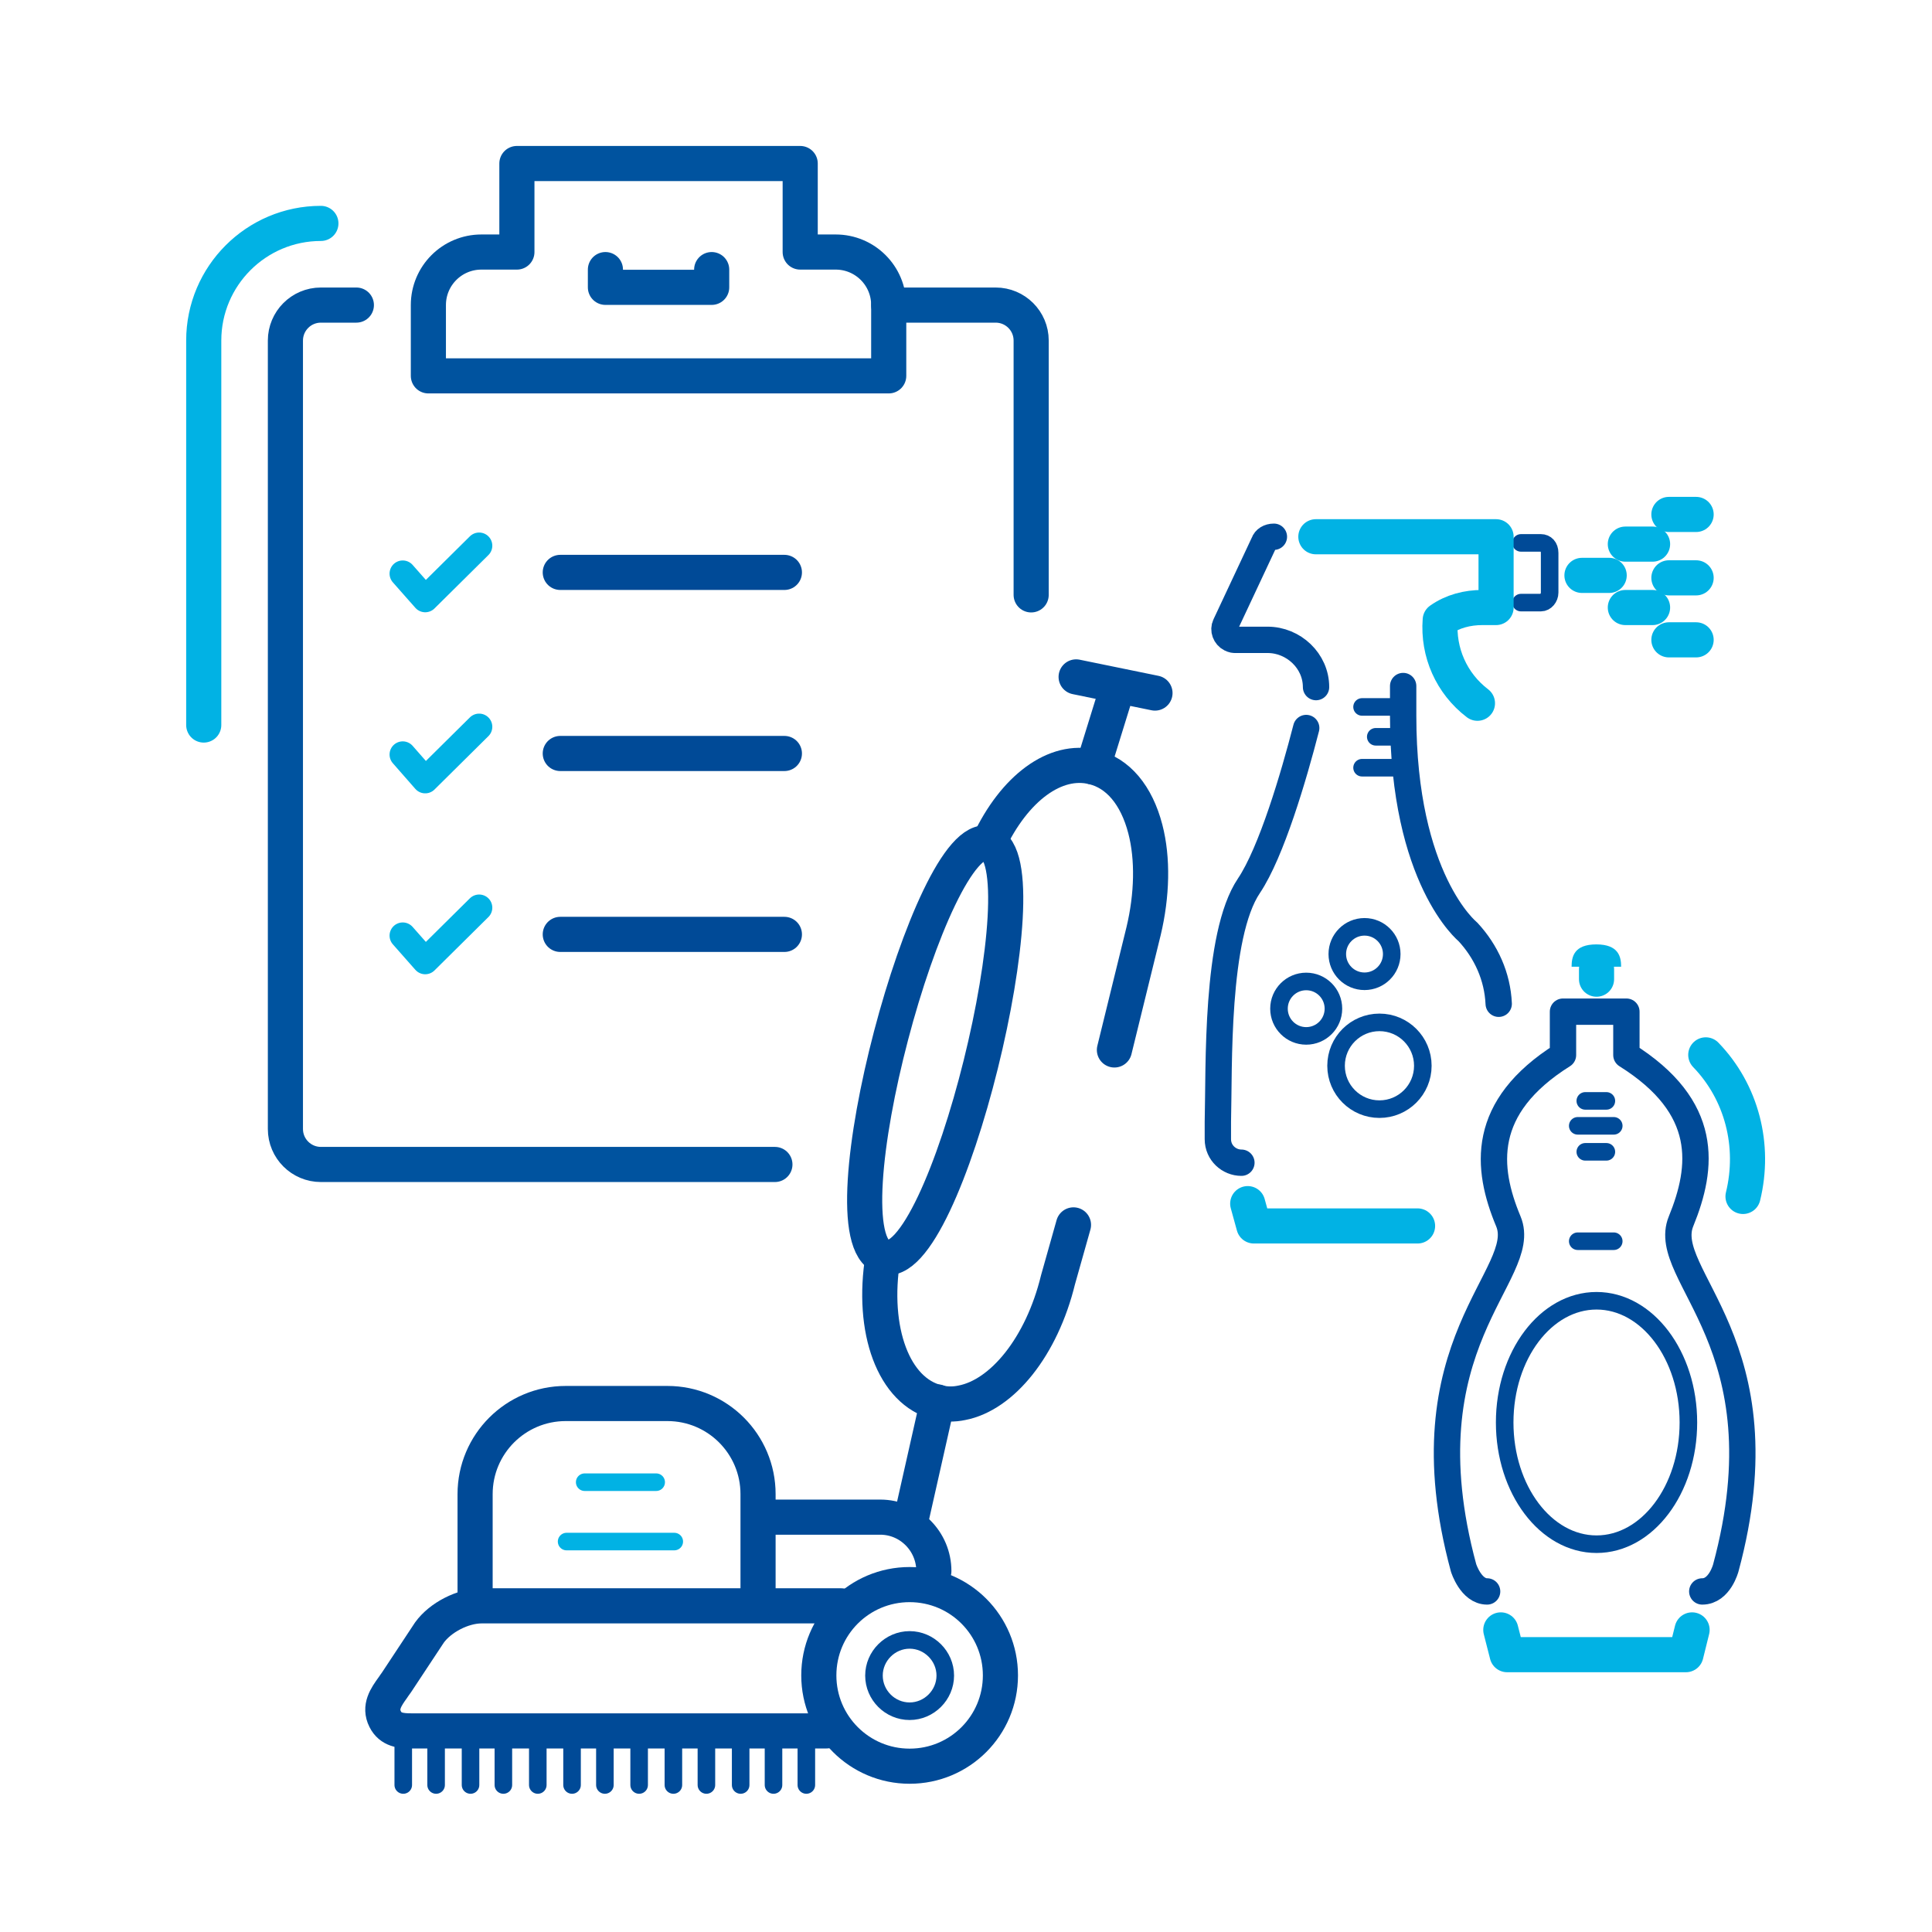 <?xml version="1.0" encoding="UTF-8"?>
<svg xmlns="http://www.w3.org/2000/svg" id="Layer_1" data-name="Layer 1" viewBox="0 0 110 110">
  <defs>
    <style>
      .cls-1, .cls-2, .cls-3, .cls-4, .cls-5, .cls-6, .cls-7, .cls-8, .cls-9, .cls-10, .cls-11 {
        fill: none;
      }

      .cls-1, .cls-2, .cls-3, .cls-4, .cls-5, .cls-6, .cls-7, .cls-8, .cls-10, .cls-11 {
        stroke-linecap: round;
      }

      .cls-1, .cls-2, .cls-4, .cls-8, .cls-9, .cls-10 {
        stroke: #004a97;
      }

      .cls-1, .cls-4, .cls-5, .cls-6, .cls-10, .cls-11 {
        stroke-linejoin: round;
      }

      .cls-12 {
        fill: #01b2e4;
      }

      .cls-13 {
        fill: #fff;
      }

      .cls-2, .cls-3, .cls-7, .cls-8, .cls-9 {
        stroke-miterlimit: 10;
      }

      .cls-3, .cls-5, .cls-7, .cls-11 {
        stroke: #01b2e4;
      }

      .cls-4, .cls-5, .cls-6, .cls-7, .cls-8 {
        stroke-width: 2px;
      }

      .cls-6 {
        stroke: #00539f;
      }

      .cls-10, .cls-11 {
        stroke-width: 1.5px;
      }
    </style>
  </defs>
  <g id="a">
    <rect class="cls-13" width="110" height="110"></rect>
  </g>
  <g id="training_progress_plan" data-name="training progress plan">
    <g id="_Grupo_" data-name=" Grupo ">
      <g>
        <path class="cls-6" d="m50.6,21.4v-4.03c0-1.67-1.35-3.02-3.02-3.02h-2.02v-5.04h-16.13v5.04h-2.02c-1.67,0-3.02,1.35-3.02,3.02v4.03h26.21,0Z"></path>
        <polyline class="cls-6" points="34.47 15.35 34.47 16.36 40.52 16.36 40.52 15.35"></polyline>
        <path class="cls-5" d="m11.6,41.28v-21.89c0-3.68,2.99-6.67,6.67-6.67"></path>
        <path class="cls-6" d="m44.12,66.3h-25.85c-1.11,0-2.02-.9-2.02-2.02V19.39c0-1.11.9-2.02,2.02-2.02h2.02"></path>
        <path class="cls-6" d="m50.6,17.37h6.09c1.11,0,2.02.9,2.02,2.02v14.48"></path>
      </g>
    </g>
  </g>
  <line class="cls-7" x1="90.07" y1="32.76" x2="91.62" y2="32.76"></line>
  <line class="cls-7" x1="92.54" y1="30.98" x2="94.09" y2="30.98"></line>
  <line class="cls-7" x1="92.54" y1="34.59" x2="94.09" y2="34.59"></line>
  <line class="cls-7" x1="95.02" y1="29.29" x2="96.57" y2="29.29"></line>
  <line class="cls-7" x1="95.02" y1="32.9" x2="96.57" y2="32.9"></line>
  <line class="cls-7" x1="95.02" y1="36.43" x2="96.57" y2="36.43"></line>
  <circle class="cls-9" cx="78.54" cy="60.68" r="2.47"></circle>
  <circle class="cls-9" cx="74.37" cy="57.43" r="1.55"></circle>
  <circle class="cls-9" cx="77.69" cy="54.32" r="1.55"></circle>
  <path class="cls-2" d="m86.6,34.31h1.13c.28,0,.5-.28.5-.57v-2.26c0-.35-.21-.57-.5-.57h-1.13"></path>
  <path class="cls-10" d="m74.37,41.45c-.71,2.76-1.98,7.07-3.26,8.98-1.91,2.83-1.69,10.33-1.77,13.44v.99h0c0,.78.64,1.34,1.34,1.34"></path>
  <path class="cls-5" d="m71.04,68.53l.35,1.27h9.32"></path>
  <path class="cls-10" d="m85.33,57.15c-.07-1.55-.71-2.97-1.76-4.1,0,0-3.68-2.97-3.68-12.3v-1.69"></path>
  <path class="cls-5" d="m84.12,40.04c-1.48-1.13-2.26-2.9-2.12-4.74.71-.5,1.55-.71,2.4-.71h.78v-4.03h-10.26"></path>
  <path class="cls-10" d="m72.53,30.56c-.28,0-.5.14-.57.35l-2.19,4.67h0c-.14.28,0,.64.28.78h0c.14.07.21.07.28.07h1.84c1.48,0,2.76,1.2,2.76,2.69"></path>
  <line class="cls-2" x1="77.55" y1="40.25" x2="79.53" y2="40.25"></line>
  <line class="cls-2" x1="78.33" y1="41.95" x2="79.53" y2="41.95"></line>
  <line class="cls-2" x1="77.55" y1="43.71" x2="79.53" y2="43.71"></line>
  <g>
    <line class="cls-1" x1="22.96" y1="101.63" x2="22.96" y2="99.27"></line>
    <line class="cls-1" x1="45.91" y1="101.63" x2="45.91" y2="99.27"></line>
    <line class="cls-1" x1="44.04" y1="101.63" x2="44.04" y2="99.27"></line>
    <line class="cls-1" x1="42.17" y1="101.63" x2="42.17" y2="99.27"></line>
    <line class="cls-1" x1="40.22" y1="101.63" x2="40.22" y2="99.27"></line>
    <line class="cls-1" x1="38.34" y1="101.63" x2="38.34" y2="99.27"></line>
    <line class="cls-1" x1="36.39" y1="101.63" x2="36.39" y2="99.27"></line>
    <line class="cls-1" x1="34.44" y1="101.63" x2="34.44" y2="99.27"></line>
    <line class="cls-1" x1="32.57" y1="101.63" x2="32.57" y2="99.27"></line>
    <line class="cls-1" x1="30.62" y1="101.63" x2="30.62" y2="99.27"></line>
    <line class="cls-1" x1="28.66" y1="101.63" x2="28.66" y2="99.27"></line>
    <line class="cls-1" x1="26.79" y1="101.63" x2="26.79" y2="99.27"></line>
    <line class="cls-1" x1="24.83" y1="101.63" x2="24.83" y2="99.27"></line>
    <g>
      <path class="cls-4" d="m51.79,100.56c-2.85,0-5.17-2.31-5.17-5.17s2.31-5.17,5.17-5.17,5.17,2.31,5.17,5.17-2.31,5.17-5.17,5.17Z"></path>
      <path class="cls-9" d="m51.79,97.43c-1.12,0-2.03-.92-2.03-2.03s.92-2.03,2.03-2.03,2.03.92,2.03,2.03-.92,2.03-2.03,2.03Z"></path>
      <path class="cls-4" d="m47.06,98.55h-23.63c-.6,0-1.19-.05-1.5-.67-.35-.69.05-1.26.44-1.8.06-.1.13-.18.21-.3l1.87-2.83c.62-.86,1.9-1.52,2.97-1.52h20.48"></path>
      <path class="cls-4" d="m27.05,91.14v-6.07c0-2.85,2.31-5.16,5.16-5.16h5.79c2.85,0,5.16,2.31,5.16,5.16v6.07"></path>
      <path class="cls-4" d="m43.23,86.38h6.89c1.68,0,3.05,1.38,3.05,3.07"></path>
      <line class="cls-4" x1="53.38" y1="79.82" x2="51.87" y2="86.52"></line>
      <g>
        <path class="cls-4" d="m61.12,69.74l-.88,3.12c-.93,3.82-3.18,6.57-5.48,7.01-.47.1-.93.09-1.39-.03-2.48-.61-3.78-4.09-3.1-8.27"></path>
        <path class="cls-4" d="m56.28,48.02c1.48-3.17,3.82-4.87,5.95-4.35,1.42.34,2.48,1.6,2.98,3.53.44,1.69.39,3.77-.1,5.82l-1.66,6.76"></path>
      </g>
      <path class="cls-4" d="m50.28,71.56c-3.54-1.22,2.74-24.51,6.01-23.54s-2.47,24.76-6.01,23.54Z"></path>
    </g>
    <line class="cls-4" x1="62.23" y1="43.67" x2="63.57" y2="39.34"></line>
    <line class="cls-4" x1="61.27" y1="38.54" x2="65.76" y2="39.46"></line>
    <line class="cls-3" x1="33.29" y1="84.39" x2="37.36" y2="84.39"></line>
    <line class="cls-3" x1="32.26" y1="87.77" x2="38.39" y2="87.77"></line>
  </g>
  <line class="cls-7" x1="90.9" y1="55.75" x2="90.9" y2="55.18"></line>
  <path class="cls-10" d="m84.67,90.61c-.92,0-1.34-1.34-1.34-1.34-3.47-12.8,3.82-16.69,2.55-19.73-1.27-3.04-1.62-6.5,3.11-9.47v-2.47h3.61v2.47c4.74,2.97,4.38,6.36,3.11,9.47s6.01,6.93,2.55,19.73c0,0-.35,1.34-1.34,1.34"></path>
  <line class="cls-2" x1="90.26" y1="62.68" x2="91.46" y2="62.68"></line>
  <line class="cls-2" x1="90.26" y1="65.58" x2="91.46" y2="65.58"></line>
  <line class="cls-2" x1="89.83" y1="64.1" x2="91.88" y2="64.1"></line>
  <line class="cls-2" x1="89.83" y1="70.67" x2="91.88" y2="70.67"></line>
  <path class="cls-12" d="m92.31,55.04h-2.83c0-.57.14-1.27,1.41-1.27s1.41.71,1.41,1.27h0Z"></path>
  <ellipse class="cls-2" cx="90.9" cy="80.99" rx="5.23" ry="6.93"></ellipse>
  <path class="cls-5" d="m85.45,92.8l.36,1.41h10.18l.35-1.41"></path>
  <path class="cls-5" d="m97.12,60.06c2.05,2.12,2.83,5.16,2.12,8.06"></path>
  <line class="cls-8" x1="31.9" y1="32.59" x2="44.66" y2="32.59"></line>
  <polyline class="cls-11" points="27.28 31.07 24.21 34.11 22.93 32.66"></polyline>
  <line class="cls-8" x1="31.9" y1="42.9" x2="44.66" y2="42.9"></line>
  <polyline class="cls-11" points="27.28 41.38 24.21 44.42 22.93 42.96"></polyline>
  <line class="cls-8" x1="31.9" y1="53.2" x2="44.66" y2="53.2"></line>
  <polyline class="cls-11" points="27.28 51.68 24.21 54.72 22.93 53.27"></polyline>
</svg>

